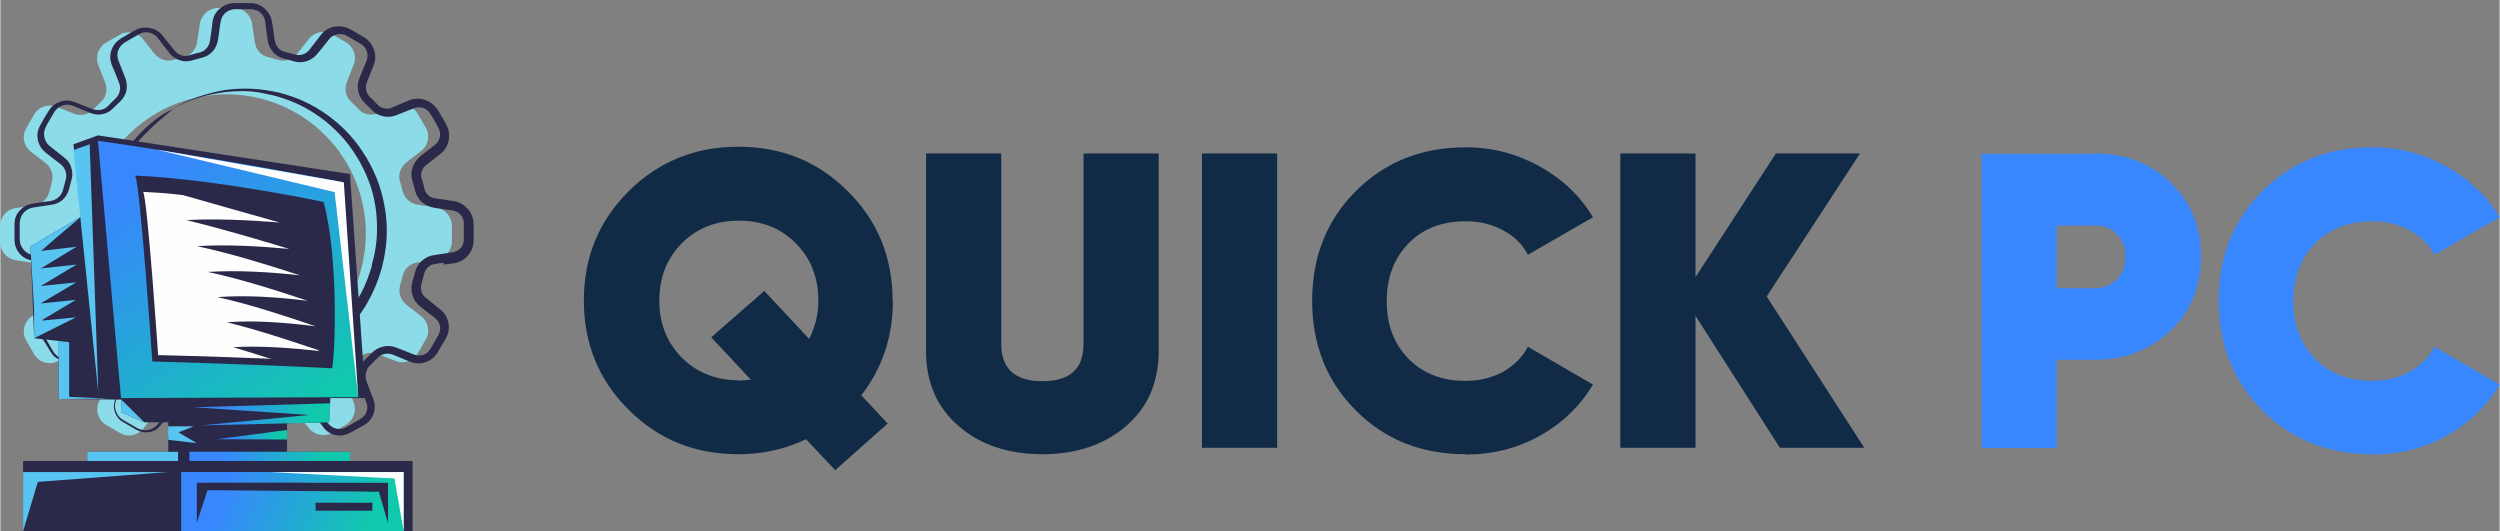 <?xml version="1.0" encoding="UTF-8"?>
<!DOCTYPE svg PUBLIC "-//W3C//DTD SVG 1.1//EN" "http://www.w3.org/Graphics/SVG/1.1/DTD/svg11.dtd">
<!-- Creator: CorelDRAW 2019 (64-Bit) -->
<svg xmlns="http://www.w3.org/2000/svg" xml:space="preserve" width="2.574in" height="0.547in" version="1.1" style="shape-rendering:geometricPrecision; text-rendering:geometricPrecision; image-rendering:optimizeQuality; fill-rule:evenodd; clip-rule:evenodd"
viewBox="0 0 81.43 17.31"
 xmlns:xlink="http://www.w3.org/1999/xlink"
 xmlns:xodm="http://www.corel.com/coreldraw/odm/2003">
 <rect x="0" y="0" width="81.43" height="17.31" fill="#808080" stroke="none"/>
 <defs>
  <style type="text/css">
   <![CDATA[
    .fil4 {fill:none}
    .fil2 {fill:#8BDCE8}
    .fil7 {fill:#FEFEFE;fill-rule:nonzero}
    .fil8 {fill:#58C4F1;fill-rule:nonzero}
    .fil5 {fill:#2B2949;fill-rule:nonzero}
    .fil3 {fill:#2B2949;fill-rule:nonzero}
    .fil0 {fill:#112B46;fill-rule:nonzero}
    .fil1 {fill:#3887FE;fill-rule:nonzero}
    .fil12 {fill:url(#id0);fill-rule:nonzero}
    .fil6 {fill:url(#id1);fill-rule:nonzero}
    .fil11 {fill:url(#id2);fill-rule:nonzero}
    .fil9 {fill:url(#id3);fill-rule:nonzero}
    .fil10 {fill:url(#id4);fill-rule:nonzero}
   ]]>
  </style>
  <linearGradient id="id0" gradientUnits="userSpaceOnUse" x1="7.41" y1="15.62" x2="11.98" y2="17.37">
   <stop offset="0" style="stop-opacity:1; stop-color:#3887FE"/>
   <stop offset="1" style="stop-opacity:1; stop-color:#10C9AD"/>
  </linearGradient>
  <linearGradient id="id1" gradientUnits="userSpaceOnUse" xlink:href="#id0" x1="4.96" y1="5.64" x2="10.31" y2="13.23">
  </linearGradient>
  <linearGradient id="id2" gradientUnits="userSpaceOnUse" xlink:href="#id0" x1="7.25" y1="14.76" x2="10.56" y2="15.03">
  </linearGradient>
  <linearGradient id="id3" gradientUnits="userSpaceOnUse" xlink:href="#id0" x1="7.23" y1="13.23" x2="10.04" y2="13.88">
  </linearGradient>
  <linearGradient id="id4" gradientUnits="userSpaceOnUse" xlink:href="#id0" x1="7.53" y1="14.05" x2="8.97" y2="14.33">
  </linearGradient>
 </defs>
 <g id="Layer_x0020_1">
  <g id="_2507259385296">
   <path class="fil0" d="M29.08 9.8c0,1.16 -0.34,2.19 -1.03,3.08l0.86 0.92 -1.71 1.52 -0.95 -1.01c-0.69,0.33 -1.42,0.49 -2.21,0.49 -1.41,0 -2.6,-0.48 -3.57,-1.45 -0.97,-0.96 -1.46,-2.15 -1.46,-3.56 0,-1.41 0.49,-2.59 1.46,-3.56 0.97,-0.96 2.16,-1.45 3.57,-1.45 1.41,0 2.6,0.48 3.57,1.45 0.97,0.96 1.46,2.15 1.46,3.56zm-5.03 2.6c0.1,0 0.23,-0.01 0.4,-0.03l-1.29 -1.38 1.73 -1.51 1.46 1.56c0.2,-0.38 0.3,-0.8 0.3,-1.25 0,-0.76 -0.25,-1.38 -0.74,-1.87 -0.49,-0.49 -1.11,-0.73 -1.85,-0.73 -0.74,0 -1.36,0.24 -1.85,0.73 -0.49,0.49 -0.74,1.11 -0.74,1.87 0,0.76 0.25,1.38 0.74,1.87 0.5,0.49 1.11,0.73 1.85,0.73zm12.63 1.48c-0.71,0.61 -1.62,0.92 -2.73,0.92 -1.11,0 -2.03,-0.31 -2.73,-0.92 -0.71,-0.61 -1.06,-1.43 -1.06,-2.44l0 -6.44 2.45 0 0 6.21c0,0.8 0.45,1.21 1.34,1.21 0.9,0 1.34,-0.4 1.34,-1.21l0 -6.21 2.45 0 0 6.44c0,1.01 -0.35,1.83 -1.06,2.44zm2.47 -8.88l2.45 0 0 9.59 -2.45 0 0 -9.59zm8.59 9.8c-1.44,0 -2.64,-0.48 -3.58,-1.43 -0.95,-0.95 -1.42,-2.15 -1.42,-3.57 0,-1.43 0.47,-2.62 1.42,-3.57 0.95,-0.95 2.14,-1.43 3.58,-1.43 0.87,0 1.67,0.21 2.41,0.62 0.74,0.41 1.32,0.96 1.74,1.66l-2.12 1.22c-0.18,-0.34 -0.45,-0.61 -0.82,-0.8 -0.36,-0.2 -0.77,-0.29 -1.21,-0.29 -0.77,0 -1.39,0.24 -1.86,0.72 -0.47,0.48 -0.71,1.11 -0.71,1.88 0,0.78 0.24,1.4 0.71,1.88 0.47,0.48 1.09,0.72 1.86,0.72 0.45,0 0.85,-0.1 1.21,-0.29 0.36,-0.2 0.63,-0.47 0.82,-0.82l2.12 1.23c-0.42,0.7 -1,1.26 -1.73,1.67 -0.74,0.41 -1.54,0.61 -2.42,0.61zm12.98 -0.21l-2.74 0 -2.75 -4.3 0 4.3 -2.45 0 0 -9.59 2.45 0 0 4.03 2.62 -4.03 2.74 0 -3.04 4.66 3.18 4.93z"/>
   <path class="fil1" d="M68.27 5c0.97,0 1.78,0.32 2.44,0.95 0.66,0.63 0.99,1.43 0.99,2.41 0,0.98 -0.33,1.78 -0.99,2.41 -0.66,0.63 -1.47,0.95 -2.44,0.95l-1.27 0 0 2.88 -2.45 0 0 -9.59 3.73 0zm0 4.39c0.27,0 0.5,-0.1 0.69,-0.29 0.19,-0.19 0.28,-0.44 0.28,-0.74 0,-0.3 -0.09,-0.55 -0.28,-0.73 -0.19,-0.19 -0.42,-0.28 -0.69,-0.28l-1.27 0 0 2.04 1.27 0zm9.01 5.41c-1.44,0 -2.64,-0.48 -3.58,-1.43 -0.95,-0.95 -1.42,-2.15 -1.42,-3.57 0,-1.43 0.47,-2.62 1.42,-3.57 0.95,-0.95 2.14,-1.43 3.58,-1.43 0.87,0 1.67,0.21 2.41,0.62 0.74,0.41 1.32,0.96 1.74,1.66l-2.12 1.22c-0.18,-0.34 -0.45,-0.61 -0.82,-0.8 -0.36,-0.2 -0.77,-0.29 -1.21,-0.29 -0.77,0 -1.39,0.24 -1.86,0.72 -0.47,0.48 -0.71,1.11 -0.71,1.88 0,0.78 0.24,1.4 0.71,1.88 0.47,0.48 1.09,0.72 1.86,0.72 0.45,0 0.85,-0.1 1.21,-0.29 0.36,-0.2 0.63,-0.47 0.82,-0.82l2.12 1.23c-0.42,0.7 -1,1.26 -1.73,1.67 -0.74,0.41 -1.54,0.61 -2.42,0.61z"/>
  </g>
  <g id="_2507259384304">
   <path class="fil2" d="M5.1 3.68c2.17,-1.25 4.94,-0.51 6.2,1.66 1.25,2.17 0.51,4.94 -1.66,6.2 -2.17,1.25 -4.94,0.51 -6.2,-1.66 -1.25,-2.17 -0.51,-4.94 1.66,-6.2zm-3.25 8.09l0.56 -0.23c0.22,-0.09 0.48,-0.04 0.64,0.13 0.08,0.08 0.16,0.17 0.24,0.25 0.17,0.16 0.22,0.42 0.13,0.64l-0.22 0.56c-0.11,0.27 -0,0.59 0.25,0.73l0.45 0.26c0.26,0.15 0.58,0.08 0.76,-0.15l0.37 -0.48c0.15,-0.19 0.39,-0.27 0.62,-0.21 0.11,0.03 0.22,0.06 0.33,0.09 0.23,0.05 0.4,0.25 0.43,0.49l0.09 0.6c0.04,0.29 0.29,0.51 0.59,0.51l0.52 0c0.29,0 0.54,-0.22 0.59,-0.51l0.09 -0.6c0.03,-0.23 0.2,-0.43 0.43,-0.49 0.11,-0.03 0.22,-0.06 0.33,-0.09 0.23,-0.07 0.47,0.02 0.62,0.2l0.38 0.48c0.18,0.23 0.51,0.29 0.76,0.15l0.45 -0.26c0.25,-0.15 0.36,-0.46 0.25,-0.73l-0.22 -0.56c-0.09,-0.22 -0.04,-0.48 0.13,-0.64 0.08,-0.08 0.17,-0.16 0.25,-0.24 0.16,-0.17 0.42,-0.22 0.64,-0.13l0.56 0.22c0.27,0.11 0.59,0 0.73,-0.25l0.26 -0.45c0.15,-0.26 0.08,-0.58 -0.15,-0.76l-0.48 -0.37c-0.19,-0.15 -0.27,-0.39 -0.21,-0.62 0.03,-0.11 0.06,-0.22 0.09,-0.33 0.05,-0.23 0.25,-0.4 0.49,-0.43l0.6 -0.09c0.29,-0.04 0.51,-0.29 0.51,-0.59l0 -0.52c0,-0.29 -0.22,-0.54 -0.51,-0.59l-0.6 -0.09c-0.23,-0.03 -0.43,-0.2 -0.49,-0.43 -0.03,-0.11 -0.06,-0.22 -0.09,-0.33 -0.07,-0.23 0.02,-0.47 0.21,-0.62l0.48 -0.37c0.23,-0.18 0.3,-0.51 0.15,-0.76l-0.26 -0.45c-0.15,-0.26 -0.46,-0.36 -0.73,-0.25l-0.56 0.23c-0.22,0.09 -0.48,0.04 -0.64,-0.13 -0.08,-0.08 -0.16,-0.17 -0.25,-0.25 -0.17,-0.16 -0.22,-0.42 -0.13,-0.64l0.22 -0.56c0.11,-0.27 0,-0.59 -0.25,-0.73l-0.45 -0.26c-0.25,-0.15 -0.58,-0.08 -0.76,0.15l-0.38 0.48c-0.15,0.19 -0.39,0.27 -0.62,0.2 -0.11,-0.03 -0.22,-0.06 -0.33,-0.09 -0.23,-0.05 -0.4,-0.25 -0.43,-0.49l-0.09 -0.6c-0.04,-0.29 -0.29,-0.51 -0.59,-0.51l-0.52 -0c-0.29,0 -0.54,0.22 -0.59,0.51l-0.09 0.6c-0.03,0.23 -0.2,0.43 -0.43,0.49 -0.11,0.03 -0.23,0.06 -0.34,0.09 -0.23,0.07 -0.47,-0.02 -0.62,-0.2l-0.37 -0.47c-0.18,-0.23 -0.51,-0.29 -0.76,-0.15l-0.45 0.26c-0.25,0.15 -0.36,0.46 -0.25,0.73l0.22 0.56c0.09,0.22 0.04,0.48 -0.13,0.64 -0.09,0.08 -0.17,0.16 -0.25,0.25 -0.16,0.17 -0.42,0.22 -0.64,0.13l-0.56 -0.22c-0.27,-0.11 -0.59,-0 -0.73,0.25l-0.26 0.45c-0.15,0.26 -0.08,0.58 0.15,0.76l0.48 0.37c0.19,0.15 0.27,0.39 0.21,0.62 -0.03,0.11 -0.06,0.22 -0.09,0.33 -0.06,0.23 -0.25,0.4 -0.49,0.43l-0.6 0.09c-0.29,0.04 -0.51,0.29 -0.51,0.59l0 0.52c-0,0.29 0.22,0.54 0.51,0.59l0.6 0.09c0.23,0.03 0.43,0.2 0.49,0.43 0.03,0.11 0.06,0.22 0.09,0.34 0.07,0.23 -0.02,0.47 -0.21,0.62l-0.48 0.37c-0.23,0.18 -0.3,0.51 -0.15,0.76l0.26 0.45c0.15,0.26 0.46,0.36 0.73,0.25z"/>
   <g>
    <g>
     <path class="fil3" d="M12.1 8.64c-0,0 0,-0.01 0,-0.01 0.17,-0.58 0.2,-1.07 0.15,-1.67 -0.07,-0.64 -0.23,-1.11 -0.53,-1.67 -0.32,-0.56 -0.64,-0.94 -1.14,-1.35 -0.5,-0.38 -0.93,-0.61 -1.53,-0.79 -0.21,-0.06 -0.38,-0.09 -0.58,-0.13 -0.38,-0.07 -0.76,-0.06 -1.14,-0.02 -0.64,0.08 -1.16,0.24 -1.72,0.55 0.56,-0.34 1.07,-0.5 1.71,-0.62 0.64,-0.08 1.14,-0.05 1.77,0.09 0.63,0.17 1.08,0.38 1.61,0.76 0.54,0.41 0.89,0.8 1.24,1.38 0.34,0.59 0.51,1.09 0.61,1.76 0.08,0.65 0.04,1.16 -0.12,1.8 -0.13,0.46 -0.28,0.81 -0.52,1.23 -0.09,0.14 -0.17,0.26 -0.27,0.39 -0.42,0.54 -0.82,0.88 -1.41,1.22 -0.6,0.33 -1.09,0.49 -1.77,0.58 -0.65,0.07 -1.15,0.03 -1.79,-0.14 -0.63,-0.18 -1.08,-0.41 -1.6,-0.79 -0.53,-0.42 -0.87,-0.81 -1.21,-1.39 -0.32,-0.59 -0.49,-1.08 -0.57,-1.75 -0.06,-0.64 -0.03,-1.14 0.14,-1.76 0.18,-0.62 0.4,-1.07 0.79,-1.58 0.32,-0.4 0.66,-0.74 1.1,-1.02 0.08,-0.05 0.21,-0.12 0.3,-0.15 0.01,-0 -0.77,0.58 -1.29,1.24 -0.36,0.51 -0.56,0.94 -0.73,1.55 -0.15,0.6 -0.18,1.08 -0.11,1.7 0.01,0.09 0.03,0.18 0.04,0.27 0.11,0.53 0.26,0.92 0.53,1.4 0.33,0.55 0.66,0.92 1.17,1.31 0.5,0.36 0.93,0.57 1.52,0.73 0.6,0.15 1.07,0.18 1.68,0.11 0.63,-0.09 1.09,-0.25 1.65,-0.57 0.54,-0.33 0.91,-0.65 1.3,-1.16 0.38,-0.53 0.54,-0.88 0.73,-1.49z"/>
     <path class="fil3" d="M14.44 8.56c-0.09,0.01 -0.18,0.02 -0.27,0.04 -0.09,0.01 -0.16,0.04 -0.23,0.1 -0.07,0.06 -0.1,0.12 -0.13,0.21 -0.03,0.12 -0.06,0.23 -0.09,0.34 -0.03,0.09 -0.02,0.16 0,0.25 0.03,0.09 0.07,0.15 0.15,0.21 0.16,0.13 0.31,0.25 0.47,0.38 0.15,0.12 0.22,0.25 0.26,0.44 0.03,0.19 0,0.34 -0.09,0.5 -0,0.01 -0.24,0.4 -0.26,0.45 -0.1,0.16 -0.21,0.25 -0.39,0.32 -0.18,0.06 -0.33,0.05 -0.5,-0.01 -0.01,-0 -0.51,-0.21 -0.56,-0.23 -0.09,-0.04 -0.17,-0.04 -0.27,-0.03 -0.1,0.02 -0.17,0.06 -0.24,0.13 -0.08,0.09 -0.17,0.17 -0.25,0.25 -0.07,0.07 -0.11,0.14 -0.13,0.24 -0.02,0.1 -0.01,0.18 0.02,0.28 0.07,0.19 0.15,0.38 0.22,0.57 0.06,0.17 0.06,0.31 0.01,0.48 -0.06,0.17 -0.15,0.27 -0.31,0.37 -0.01,0.01 -0.41,0.23 -0.45,0.25 -0.16,0.08 -0.29,0.11 -0.47,0.08 -0.17,-0.04 -0.29,-0.11 -0.4,-0.25 -0.01,-0.01 -0.33,-0.43 -0.37,-0.48 -0.07,-0.09 -0.14,-0.14 -0.24,-0.18 -0.11,-0.03 -0.19,-0.04 -0.3,-0.01 -0.11,0.03 -0.22,0.06 -0.34,0.09 -0.11,0.03 -0.18,0.07 -0.26,0.15 -0.07,0.09 -0.11,0.17 -0.13,0.28 -0.03,0.2 -0.06,0.4 -0.09,0.6 -0.03,0.17 -0.09,0.28 -0.22,0.39 -0.13,0.11 -0.25,0.15 -0.42,0.15 -0.01,0 -0.47,-0 -0.52,-0 -0.17,-0.01 -0.29,-0.05 -0.41,-0.16 -0.12,-0.11 -0.18,-0.22 -0.21,-0.39 -0.01,-0.01 -0.07,-0.53 -0.08,-0.6 -0.02,-0.12 -0.06,-0.21 -0.13,-0.3 -0.08,-0.09 -0.16,-0.14 -0.28,-0.17 -0.11,-0.03 -0.22,-0.06 -0.33,-0.09 -0.01,-0 -0.02,-0.01 -0.03,-0.01 -0.11,-0.03 -0.2,-0.02 -0.3,0.01 -0.12,0.04 -0.2,0.1 -0.28,0.19 -0.13,0.16 -0.25,0.31 -0.38,0.47 -0.1,0.12 -0.2,0.18 -0.36,0.21 -0.15,0.02 -0.27,0 -0.41,-0.07 -0.01,-0 -0.4,-0.24 -0.45,-0.26 -0.13,-0.08 -0.2,-0.17 -0.26,-0.32 -0.05,-0.15 -0.04,-0.26 0.01,-0.41 0,-0.01 0.2,-0.5 0.23,-0.56 0.05,-0.12 0.06,-0.22 0.03,-0.35 -0.03,-0.13 -0.07,-0.22 -0.17,-0.31 -0.08,-0.08 -0.16,-0.16 -0.24,-0.25 -0.09,-0.1 -0.18,-0.14 -0.31,-0.17 -0.13,-0.02 -0.23,-0.01 -0.36,0.03 -0.19,0.07 -0.37,0.15 -0.56,0.22 0.19,-0.08 0.37,-0.15 0.56,-0.23 0.13,-0.05 0.23,-0.06 0.36,-0.04 0.13,0.03 0.23,0.08 0.32,0.18 0.08,0.08 0.16,0.16 0.24,0.24 0.1,0.1 0.15,0.19 0.18,0.32 0.03,0.13 0.02,0.24 -0.03,0.37 -0.07,0.19 -0.15,0.38 -0.22,0.57 -0.05,0.13 -0.05,0.24 -0,0.37 0.05,0.13 0.12,0.21 0.24,0.28 0.01,0.01 0.41,0.23 0.45,0.26 0.12,0.06 0.22,0.08 0.36,0.06 0.13,-0.03 0.22,-0.09 0.31,-0.19 0.01,-0.01 0.33,-0.43 0.37,-0.48 0.09,-0.11 0.18,-0.18 0.32,-0.23 0.14,-0.04 0.25,-0.05 0.39,-0.01 0.11,0.03 0.22,0.06 0.33,0.09 0.14,0.04 0.24,0.1 0.34,0.2 0.1,0.11 0.14,0.22 0.17,0.36 0.03,0.2 0.06,0.4 0.09,0.6 0.02,0.13 0.07,0.21 0.17,0.3 0.1,0.08 0.19,0.11 0.32,0.12 0.01,0 0.47,-0 0.52,-0 0.13,-0 0.22,-0.04 0.31,-0.12 0.09,-0.08 0.14,-0.17 0.16,-0.29 0.01,-0.01 0.08,-0.54 0.08,-0.6 0.02,-0.15 0.07,-0.26 0.17,-0.37 0.1,-0.11 0.2,-0.18 0.35,-0.22 0.11,-0.03 0.22,-0.06 0.33,-0.09 0.15,-0.04 0.27,-0.04 0.42,0.01 0.14,0.05 0.24,0.12 0.34,0.24 0.13,0.16 0.25,0.32 0.38,0.48 0.08,0.09 0.16,0.14 0.28,0.16 0.12,0.02 0.21,0 0.31,-0.06 0.01,-0 0.4,-0.23 0.45,-0.26 0.1,-0.06 0.16,-0.13 0.2,-0.24 0.04,-0.11 0.03,-0.2 -0.01,-0.31 -0,-0.01 -0.2,-0.51 -0.23,-0.56 -0.06,-0.15 -0.07,-0.27 -0.04,-0.42 0.03,-0.16 0.09,-0.26 0.21,-0.38 0.08,-0.08 0.16,-0.16 0.24,-0.24 0.11,-0.11 0.22,-0.17 0.38,-0.21 0.16,-0.03 0.28,-0.02 0.43,0.04 0.19,0.07 0.38,0.15 0.56,0.22 0.11,0.04 0.2,0.04 0.31,0.01 0.11,-0.04 0.17,-0.1 0.23,-0.19 0.01,-0.01 0.23,-0.41 0.26,-0.45 0.05,-0.1 0.07,-0.19 0.05,-0.3 -0.02,-0.11 -0.07,-0.18 -0.16,-0.26 -0.01,-0.01 -0.43,-0.33 -0.48,-0.37 -0.12,-0.1 -0.2,-0.2 -0.25,-0.36 -0.05,-0.16 -0.05,-0.28 -0.01,-0.44 0.03,-0.11 0.06,-0.21 0.09,-0.32 0.04,-0.16 0.11,-0.27 0.23,-0.38 0.12,-0.1 0.24,-0.16 0.4,-0.18 0.2,-0.03 0.4,-0.06 0.6,-0.09 0.11,-0.02 0.18,-0.06 0.26,-0.14 0.07,-0.09 0.1,-0.17 0.1,-0.28 0,-0.01 -0,-0.47 -0,-0.52 -0,-0.11 -0.03,-0.19 -0.1,-0.28 -0.07,-0.08 -0.15,-0.12 -0.26,-0.14 -0,-0 -0.2,-0.03 -0.22,-0.03 -0.13,-0.02 -0.25,-0.04 -0.38,-0.06 -0.16,-0.03 -0.27,-0.08 -0.4,-0.18 -0.12,-0.11 -0.19,-0.22 -0.23,-0.38 -0.03,-0.11 -0.05,-0.22 -0.09,-0.32 -0.04,-0.16 -0.04,-0.29 0.01,-0.44 0.06,-0.15 0.13,-0.25 0.25,-0.36 0.16,-0.12 0.32,-0.25 0.48,-0.37 0.09,-0.07 0.13,-0.15 0.16,-0.26 0.02,-0.11 0,-0.2 -0.05,-0.3 -0,-0.01 -0.23,-0.41 -0.26,-0.45 -0.06,-0.1 -0.13,-0.15 -0.23,-0.19 -0.11,-0.04 -0.2,-0.03 -0.31,0.01 -0.01,0 -0.51,0.2 -0.56,0.22 -0.15,0.06 -0.27,0.07 -0.43,0.04 -0.16,-0.04 -0.27,-0.09 -0.38,-0.21 -0.08,-0.08 -0.16,-0.16 -0.24,-0.24 -0.11,-0.11 -0.17,-0.22 -0.2,-0.38 -0.03,-0.16 -0.01,-0.28 0.04,-0.42 0.08,-0.19 0.15,-0.37 0.23,-0.56 0.04,-0.11 0.04,-0.2 0.01,-0.31 -0.04,-0.11 -0.1,-0.18 -0.2,-0.24 -0.01,-0.01 -0.41,-0.24 -0.45,-0.26 -0.1,-0.06 -0.19,-0.07 -0.31,-0.05 -0.12,0.02 -0.2,0.07 -0.27,0.16 -0.01,0.01 -0.34,0.43 -0.38,0.47 -0.1,0.12 -0.2,0.19 -0.34,0.24 -0.15,0.05 -0.27,0.05 -0.42,0.01 -0.11,-0.03 -0.22,-0.06 -0.33,-0.09 -0.15,-0.04 -0.25,-0.1 -0.36,-0.22 -0.1,-0.12 -0.15,-0.23 -0.17,-0.38 -0.03,-0.2 -0.06,-0.4 -0.08,-0.6 -0.02,-0.12 -0.06,-0.2 -0.15,-0.29 -0.09,-0.08 -0.18,-0.11 -0.31,-0.12 -0.01,-0 -0.47,-0 -0.52,-0 -0.12,0 -0.21,0.04 -0.31,0.11 -0.09,0.08 -0.14,0.17 -0.16,0.29 -0.01,0.01 -0.08,0.54 -0.09,0.6 -0.03,0.15 -0.07,0.26 -0.17,0.37 -0.1,0.11 -0.2,0.17 -0.35,0.21 -0.11,0.03 -0.22,0.06 -0.33,0.09 -0.15,0.04 -0.26,0.04 -0.41,-0.01 -0.14,-0.05 -0.24,-0.12 -0.33,-0.24 -0.12,-0.16 -0.25,-0.32 -0.37,-0.48 -0.08,-0.1 -0.16,-0.15 -0.29,-0.18 -0.13,-0.02 -0.22,-0.01 -0.33,0.06 -0.01,0 -0.4,0.23 -0.45,0.26 -0.11,0.07 -0.17,0.14 -0.22,0.26 -0.04,0.12 -0.04,0.22 0.01,0.34 0,0.01 0.2,0.51 0.22,0.56 0.05,0.14 0.06,0.25 0.04,0.4 -0.03,0.14 -0.09,0.24 -0.19,0.35 -0.08,0.08 -0.17,0.16 -0.25,0.24 -0.1,0.11 -0.21,0.16 -0.35,0.19 -0.14,0.03 -0.26,0.01 -0.39,-0.04 -0.19,-0.08 -0.37,-0.15 -0.56,-0.23 -0.12,-0.05 -0.23,-0.05 -0.35,-0.01 -0.12,0.05 -0.2,0.11 -0.27,0.22 -0.01,0.01 -0.23,0.4 -0.26,0.45 -0.06,0.12 -0.08,0.22 -0.06,0.35 0.03,0.13 0.08,0.22 0.18,0.3 0.01,0.01 0.43,0.34 0.48,0.38 0.11,0.09 0.18,0.18 0.22,0.32 0.04,0.14 0.05,0.25 0.01,0.39 -0.03,0.11 -0.06,0.22 -0.09,0.33 -0.04,0.14 -0.1,0.23 -0.2,0.33 -0.11,0.09 -0.21,0.14 -0.35,0.16 -0.2,0.03 -0.4,0.06 -0.6,0.09 -0.13,0.02 -0.23,0.07 -0.32,0.17 -0.09,0.11 -0.12,0.2 -0.13,0.34 -0,0.01 -0,0.47 -0,0.52 0,0.14 0.04,0.24 0.13,0.35 0.09,0.1 0.19,0.15 0.32,0.18 0.01,0.01 0.54,0.08 0.6,0.09 0.14,0.02 0.24,0.07 0.34,0.16 0.1,0.09 0.16,0.19 0.19,0.32 0.03,0.11 0.06,0.22 0.09,0.33 0.04,0.14 0.03,0.24 -0.01,0.38 -0.05,0.13 -0.11,0.22 -0.22,0.31 -0.16,0.12 -0.32,0.25 -0.48,0.37 -0.11,0.09 -0.17,0.18 -0.2,0.32 -0.02,0.14 -0.01,0.25 0.06,0.38 0,0.01 0.23,0.4 0.26,0.45 0.02,0.04 0.05,0.08 0.09,0.12 0.06,0.06 0.12,0.1 0.2,0.14 0.15,0.05 0.25,0.05 0.4,0.01 0.03,-0.01 -0.11,0.1 -0.42,0.04 -0.15,-0.05 -0.25,-0.13 -0.34,-0.27 -0.01,-0.01 -0.24,-0.4 -0.27,-0.44 -0.08,-0.14 -0.1,-0.27 -0.08,-0.43 0.03,-0.16 0.1,-0.28 0.23,-0.38 0.01,-0.01 0.43,-0.34 0.47,-0.38 0.09,-0.07 0.14,-0.15 0.18,-0.26 0.03,-0.11 0.03,-0.2 0,-0.3 -0.03,-0.11 -0.07,-0.22 -0.09,-0.34 -0.03,-0.11 -0.08,-0.18 -0.16,-0.25 -0.09,-0.07 -0.17,-0.11 -0.28,-0.12 -0.2,-0.03 -0.4,-0.05 -0.6,-0.08 -0.17,-0.03 -0.29,-0.09 -0.41,-0.22 -0.11,-0.14 -0.16,-0.26 -0.17,-0.44 -0,-0.01 -0,-0.47 -0,-0.52 0,-0.18 0.05,-0.31 0.16,-0.44 0.12,-0.13 0.24,-0.2 0.41,-0.23 0.01,-0.01 0.54,-0.08 0.6,-0.09 0.11,-0.02 0.18,-0.05 0.26,-0.12 0.08,-0.07 0.12,-0.14 0.15,-0.24 0.03,-0.11 0.06,-0.23 0.09,-0.34 0.03,-0.1 0.02,-0.18 -0.01,-0.28 -0.04,-0.1 -0.09,-0.17 -0.17,-0.23 -0.16,-0.12 -0.32,-0.25 -0.48,-0.37 -0.14,-0.12 -0.21,-0.24 -0.25,-0.41 -0.03,-0.18 -0.01,-0.32 0.08,-0.48 0,-0.01 0.23,-0.41 0.26,-0.45 0.1,-0.16 0.2,-0.25 0.38,-0.31 0,-0 0.04,-0.01 0.05,-0.02 0.16,-0.04 0.28,-0.03 0.44,0.03 0.01,0 0.5,0.2 0.56,0.22 0.1,0.04 0.18,0.04 0.28,0.03 0.1,-0.02 0.17,-0.06 0.24,-0.13 0.08,-0.09 0.17,-0.17 0.25,-0.25 0.07,-0.07 0.11,-0.14 0.13,-0.24 0.02,-0.1 0.01,-0.18 -0.03,-0.28 -0.07,-0.19 -0.15,-0.37 -0.23,-0.56 -0.06,-0.17 -0.07,-0.32 -0.01,-0.49 0.06,-0.17 0.16,-0.28 0.31,-0.38 0.01,-0.01 0.4,-0.23 0.45,-0.26 0.16,-0.09 0.3,-0.11 0.49,-0.08 0.18,0.04 0.31,0.11 0.42,0.26 0.01,0.01 0.34,0.43 0.38,0.47 0.06,0.08 0.13,0.12 0.22,0.16 0.09,0.03 0.17,0.03 0.27,0 0.11,-0.03 0.23,-0.07 0.34,-0.09 0.1,-0.03 0.16,-0.07 0.22,-0.14 0.06,-0.08 0.1,-0.15 0.11,-0.25 0.03,-0.2 0.06,-0.4 0.08,-0.6 0.03,-0.19 0.1,-0.32 0.24,-0.44 0.15,-0.12 0.28,-0.17 0.47,-0.18 0.01,-0 0.47,-0 0.52,-0 0.19,0 0.33,0.06 0.47,0.18 0.14,0.13 0.21,0.26 0.24,0.44 0.01,0.01 0.08,0.54 0.09,0.6 0.02,0.1 0.05,0.17 0.11,0.24 0.06,0.07 0.13,0.11 0.22,0.13 0.12,0.03 0.23,0.06 0.34,0.09 0.09,0.02 0.16,0.02 0.25,-0.01 0.09,-0.03 0.15,-0.08 0.21,-0.15 0.12,-0.16 0.25,-0.32 0.37,-0.48 0.12,-0.15 0.25,-0.23 0.44,-0.27 0.19,-0.03 0.34,-0.01 0.51,0.08 0.01,0 0.41,0.23 0.45,0.26 0.17,0.1 0.26,0.22 0.33,0.4 0.06,0.18 0.06,0.34 -0.01,0.52 -0,0.01 -0.2,0.5 -0.22,0.56 -0.03,0.09 -0.04,0.16 -0.02,0.25 0.02,0.09 0.05,0.15 0.12,0.22 0.09,0.08 0.17,0.17 0.25,0.25 0.06,0.07 0.13,0.1 0.22,0.12 0.09,0.02 0.17,0.01 0.25,-0.03 0.19,-0.08 0.37,-0.15 0.56,-0.23 0.18,-0.07 0.34,-0.07 0.53,-0.01 0.18,0.07 0.3,0.17 0.41,0.33 0.01,0.01 0.23,0.4 0.26,0.45 0.09,0.17 0.12,0.33 0.09,0.52 -0.04,0.19 -0.12,0.33 -0.27,0.45 -0.01,0.01 -0.43,0.34 -0.47,0.37 -0.07,0.06 -0.11,0.12 -0.14,0.2 -0.03,0.09 -0.03,0.15 -0,0.24 0.03,0.11 0.07,0.23 0.09,0.34 0.02,0.08 0.06,0.14 0.12,0.2 0.07,0.06 0.13,0.09 0.22,0.1 0.2,0.03 0.4,0.06 0.6,0.09 0.2,0.03 0.33,0.11 0.47,0.26 0.13,0.15 0.18,0.3 0.19,0.5 0,0.01 0,0.47 0,0.52 -0.01,0.2 -0.06,0.35 -0.19,0.5 -0.14,0.15 -0.27,0.22 -0.47,0.25 -0.01,0 -0.29,0.04 -0.33,0.04z"/>
    </g>
   </g>
   <path class="fil4" d="M5.62 3.57c2.17,-1.25 4.94,-0.51 6.2,1.66 1.25,2.17 0.51,4.94 -1.66,6.2 -2.17,1.25 -4.94,0.51 -6.2,-1.66 -1.25,-2.17 -0.51,-4.94 1.66,-6.2zm-3.25 8.09l0.56 -0.23c0.22,-0.09 0.48,-0.04 0.64,0.13 0.08,0.08 0.16,0.17 0.24,0.25 0.17,0.16 0.22,0.42 0.13,0.64l-0.22 0.56c-0.11,0.27 -0,0.59 0.25,0.73l0.45 0.26c0.26,0.15 0.58,0.08 0.76,-0.15l0.37 -0.48c0.15,-0.19 0.39,-0.27 0.62,-0.21 0.11,0.03 0.22,0.06 0.33,0.09 0.23,0.05 0.4,0.25 0.43,0.49l0.09 0.6c0.04,0.29 0.29,0.51 0.59,0.51l0.52 0c0.29,0 0.54,-0.22 0.59,-0.51l0.09 -0.6c0.03,-0.23 0.2,-0.43 0.43,-0.49 0.11,-0.03 0.22,-0.06 0.33,-0.09 0.23,-0.07 0.47,0.02 0.62,0.2l0.38 0.48c0.18,0.23 0.51,0.29 0.76,0.15l0.45 -0.26c0.26,-0.15 0.36,-0.46 0.25,-0.73l-0.22 -0.56c-0.09,-0.22 -0.04,-0.48 0.13,-0.64 0.08,-0.08 0.17,-0.16 0.25,-0.24 0.16,-0.17 0.42,-0.22 0.64,-0.13l0.56 0.22c0.27,0.11 0.59,0 0.73,-0.25l0.26 -0.45c0.15,-0.26 0.08,-0.58 -0.15,-0.76l-0.48 -0.37c-0.19,-0.15 -0.27,-0.39 -0.21,-0.62 0.03,-0.11 0.06,-0.22 0.09,-0.33 0.05,-0.23 0.25,-0.4 0.49,-0.43l0.6 -0.09c0.29,-0.04 0.51,-0.29 0.51,-0.59l0 -0.52c0,-0.29 -0.22,-0.54 -0.51,-0.59l-0.6 -0.09c-0.23,-0.03 -0.43,-0.2 -0.49,-0.43 -0.03,-0.11 -0.06,-0.22 -0.09,-0.33 -0.07,-0.23 0.02,-0.47 0.21,-0.62l0.48 -0.37c0.23,-0.18 0.3,-0.51 0.15,-0.76l-0.26 -0.45c-0.15,-0.26 -0.46,-0.36 -0.73,-0.25l-0.56 0.23c-0.22,0.09 -0.48,0.04 -0.64,-0.13 -0.08,-0.08 -0.16,-0.17 -0.25,-0.25 -0.17,-0.16 -0.22,-0.42 -0.13,-0.64l0.22 -0.56c0.11,-0.27 0,-0.59 -0.25,-0.73l-0.45 -0.26c-0.25,-0.15 -0.58,-0.09 -0.76,0.15l-0.38 0.47c-0.15,0.19 -0.39,0.27 -0.62,0.2 -0.11,-0.03 -0.22,-0.06 -0.33,-0.09 -0.23,-0.05 -0.4,-0.25 -0.43,-0.49l-0.09 -0.6c-0.04,-0.29 -0.29,-0.51 -0.59,-0.51l-0.52 -0c-0.29,0 -0.54,0.22 -0.59,0.51l-0.09 0.6c-0.03,0.23 -0.2,0.43 -0.43,0.49 -0.11,0.03 -0.23,0.06 -0.34,0.09 -0.23,0.07 -0.47,-0.02 -0.62,-0.2l-0.37 -0.47c-0.18,-0.23 -0.51,-0.29 -0.76,-0.15l-0.45 0.26c-0.25,0.15 -0.36,0.46 -0.25,0.73l0.22 0.56c0.09,0.22 0.04,0.48 -0.13,0.64 -0.09,0.08 -0.17,0.16 -0.25,0.25 -0.16,0.17 -0.42,0.22 -0.64,0.13l-0.56 -0.22c-0.27,-0.11 -0.59,-0 -0.73,0.25l-0.26 0.45c-0.15,0.26 -0.08,0.58 0.15,0.76l0.48 0.37c0.19,0.15 0.27,0.39 0.21,0.62 -0.03,0.11 -0.06,0.22 -0.09,0.33 -0.06,0.23 -0.25,0.4 -0.49,0.43l-0.6 0.09c-0.29,0.04 -0.51,0.29 -0.51,0.59l0 0.52c-0,0.29 0.22,0.54 0.51,0.59l0.6 0.09c0.23,0.03 0.43,0.2 0.49,0.43 0.03,0.11 0.06,0.22 0.09,0.34 0.07,0.23 -0.02,0.47 -0.21,0.62l-0.48 0.37c-0.23,0.18 -0.29,0.51 -0.15,0.76l0.26 0.45c0.15,0.26 0.46,0.36 0.73,0.25z"/>
   <g>
    <polygon class="fil5" points="0.74,17.31 13.43,17.31 13.43,15.02 11.39,15.02 11.39,14.72 9.34,14.72 9.34,13.79 10.71,13.76 10.75,12.97 11.9,12.97 11.39,5.67 3.18,4.41 2.38,4.7 2.64,7.05 0.98,8.03 1.1,11.02 1.9,11.11 1.9,13 3.94,13.02 3.93,13.43 4.69,13.76 5.47,13.76 5.47,14.72 2.83,14.72 2.83,15.02 0.74,15.02 "/>
    <path class="fil6" d="M4.95 11.78c0,0 -0.4,-5.83 -0.56,-6.06 2.67,0.12 6.14,0.86 6.14,0.86 0.49,1.79 0.38,4.88 0.28,5.42 -2.69,-0.14 -5.85,-0.22 -5.85,-0.22zm6.08 -5.87c0,0 -4.64,-0.88 -7.85,-1.32l0.75 8.38 7.73 -0.03 -0.63 -7.02z"/>
    <path class="fil7" d="M10.37 11.4l-0 0.04c-0.01,0.15 -0.02,0.26 -0.04,0.32 -0.49,-0.02 -1,-0.05 -1.5,-0.07 -1.92,-0.08 -3.69,-0.12 -3.69,-0.12 0,0 -0.35,-5.12 -0.49,-5.32 0.34,0.02 0.7,0.04 1.07,0.08 0,0 0,0 0,0 2.12,0.21 4.35,0.68 4.35,0.68 0.37,1.32 0.36,3.47 0.29,4.38z"/>
    <path class="fil5" d="M7.58 11.31c0.95,-0.05 1.94,0.03 2.94,0.14 -0.01,0.15 -0.02,0.27 -0.04,0.34 -0.52,-0.03 -1.05,-0.05 -1.58,-0.07 -0.44,-0.14 -0.88,-0.28 -1.32,-0.41z"/>
    <path class="fil5" d="M10.48 11.45c-1.03,-0.35 -2.06,-0.69 -3.1,-0.95 0.93,-0.07 1.91,0.01 2.89,0.13 -1.07,-0.36 -2.12,-0.71 -3.2,-0.95 0.96,-0.07 1.94,0 2.94,0.12 -1.08,-0.36 -2.15,-0.7 -3.25,-0.94 0.99,-0.06 1.99,0 3,0.11 -1.11,-0.36 -2.21,-0.7 -3.35,-0.95 0.99,-0.06 1.99,-0 3,0.09 -1.12,-0.34 -2.22,-0.66 -3.35,-0.94 1,-0.05 2.01,-0 3.04,0.08 -1.13,-0.32 -2.24,-0.63 -3.35,-0.95 2.16,0.21 4.43,0.69 4.43,0.69 0.37,1.35 0.36,3.53 0.3,4.46z"/>
    <polygon class="fil8" points="2.91,4.7 2.38,4.89 3.19,12.79 "/>
    <polygon class="fil9" points="10.75,13.14 6.3,13.27 10.06,13.52 6.55,13.86 10.71,13.76 "/>
    <polygon class="fil8" points="3.94,13.02 3.93,13.43 4.69,13.76 "/>
    <polygon class="fil8" points="1.9,11.11 1.9,13 3.54,12.99 2.24,12.93 2.24,11.15 "/>
    <path class="fil8" d="M2.64 7.05l-1.66 0.98 0.16 2.79 0.25 -0.03c0,0 -0.11,-1.77 -0.1,-2.57 0,-0.04 1.42,-1.22 1.35,-1.17z"/>
    <polygon class="fil8" points="1.1,8.2 2.48,8.04 1.1,8.88 "/>
    <polygon class="fil8" points="1.1,8.77 2.48,8.62 1.1,9.45 "/>
    <polygon class="fil8" points="1.1,9.34 2.47,9.2 1.1,10.01 "/>
    <polygon class="fil8" points="1.1,9.91 2.46,9.77 1.1,10.58 "/>
    <polygon class="fil8" points="1.1,10.47 1.1,11.02 2.46,10.34 "/>
    <polygon class="fil7" points="5.07,4.87 10.89,6.26 11.66,12.94 11.19,5.94 "/>
    <polygon class="fil10" points="9.34,14.01 7.05,14.31 9.34,14.32 "/>
    <polygon class="fil8" points="5.47,13.89 5.47,14.33 6.4,14.44 "/>
    <polygon class="fil8" points="5.47,13.89 6.3,13.89 5.47,14.22 "/>
    <polygon class="fil8" points="2.83,15.02 5.79,15.02 5.79,14.72 2.83,14.72 "/>
    <polygon class="fil11" points="6.16,15.02 11.39,15.02 11.39,14.72 6.16,14.72 "/>
    <polygon class="fil12" points="5.89,17.31 13.14,17.31 13.14,15.38 5.89,15.38 "/>
    <polygon class="fil7" points="13.14,17.31 13.14,15.38 8.78,15.38 12.84,15.59 "/>
    <polygon class="fil8" points="5.47,15.38 0.74,15.38 0.74,17.31 1.22,15.7 "/>
    <polygon class="fil5" points="6.62,15.73 12.63,15.73 12.63,17.04 12.33,16.02 "/>
    <polygon class="fil5" points="10.27,16.64 12.12,16.64 12.12,16.38 10.27,16.38 "/>
    <polygon class="fil5" points="6.4,15.73 6.4,17.04 6.75,15.97 12.33,16.02 9.94,15.73 "/>
   </g>
  </g>
 </g>
</svg>
